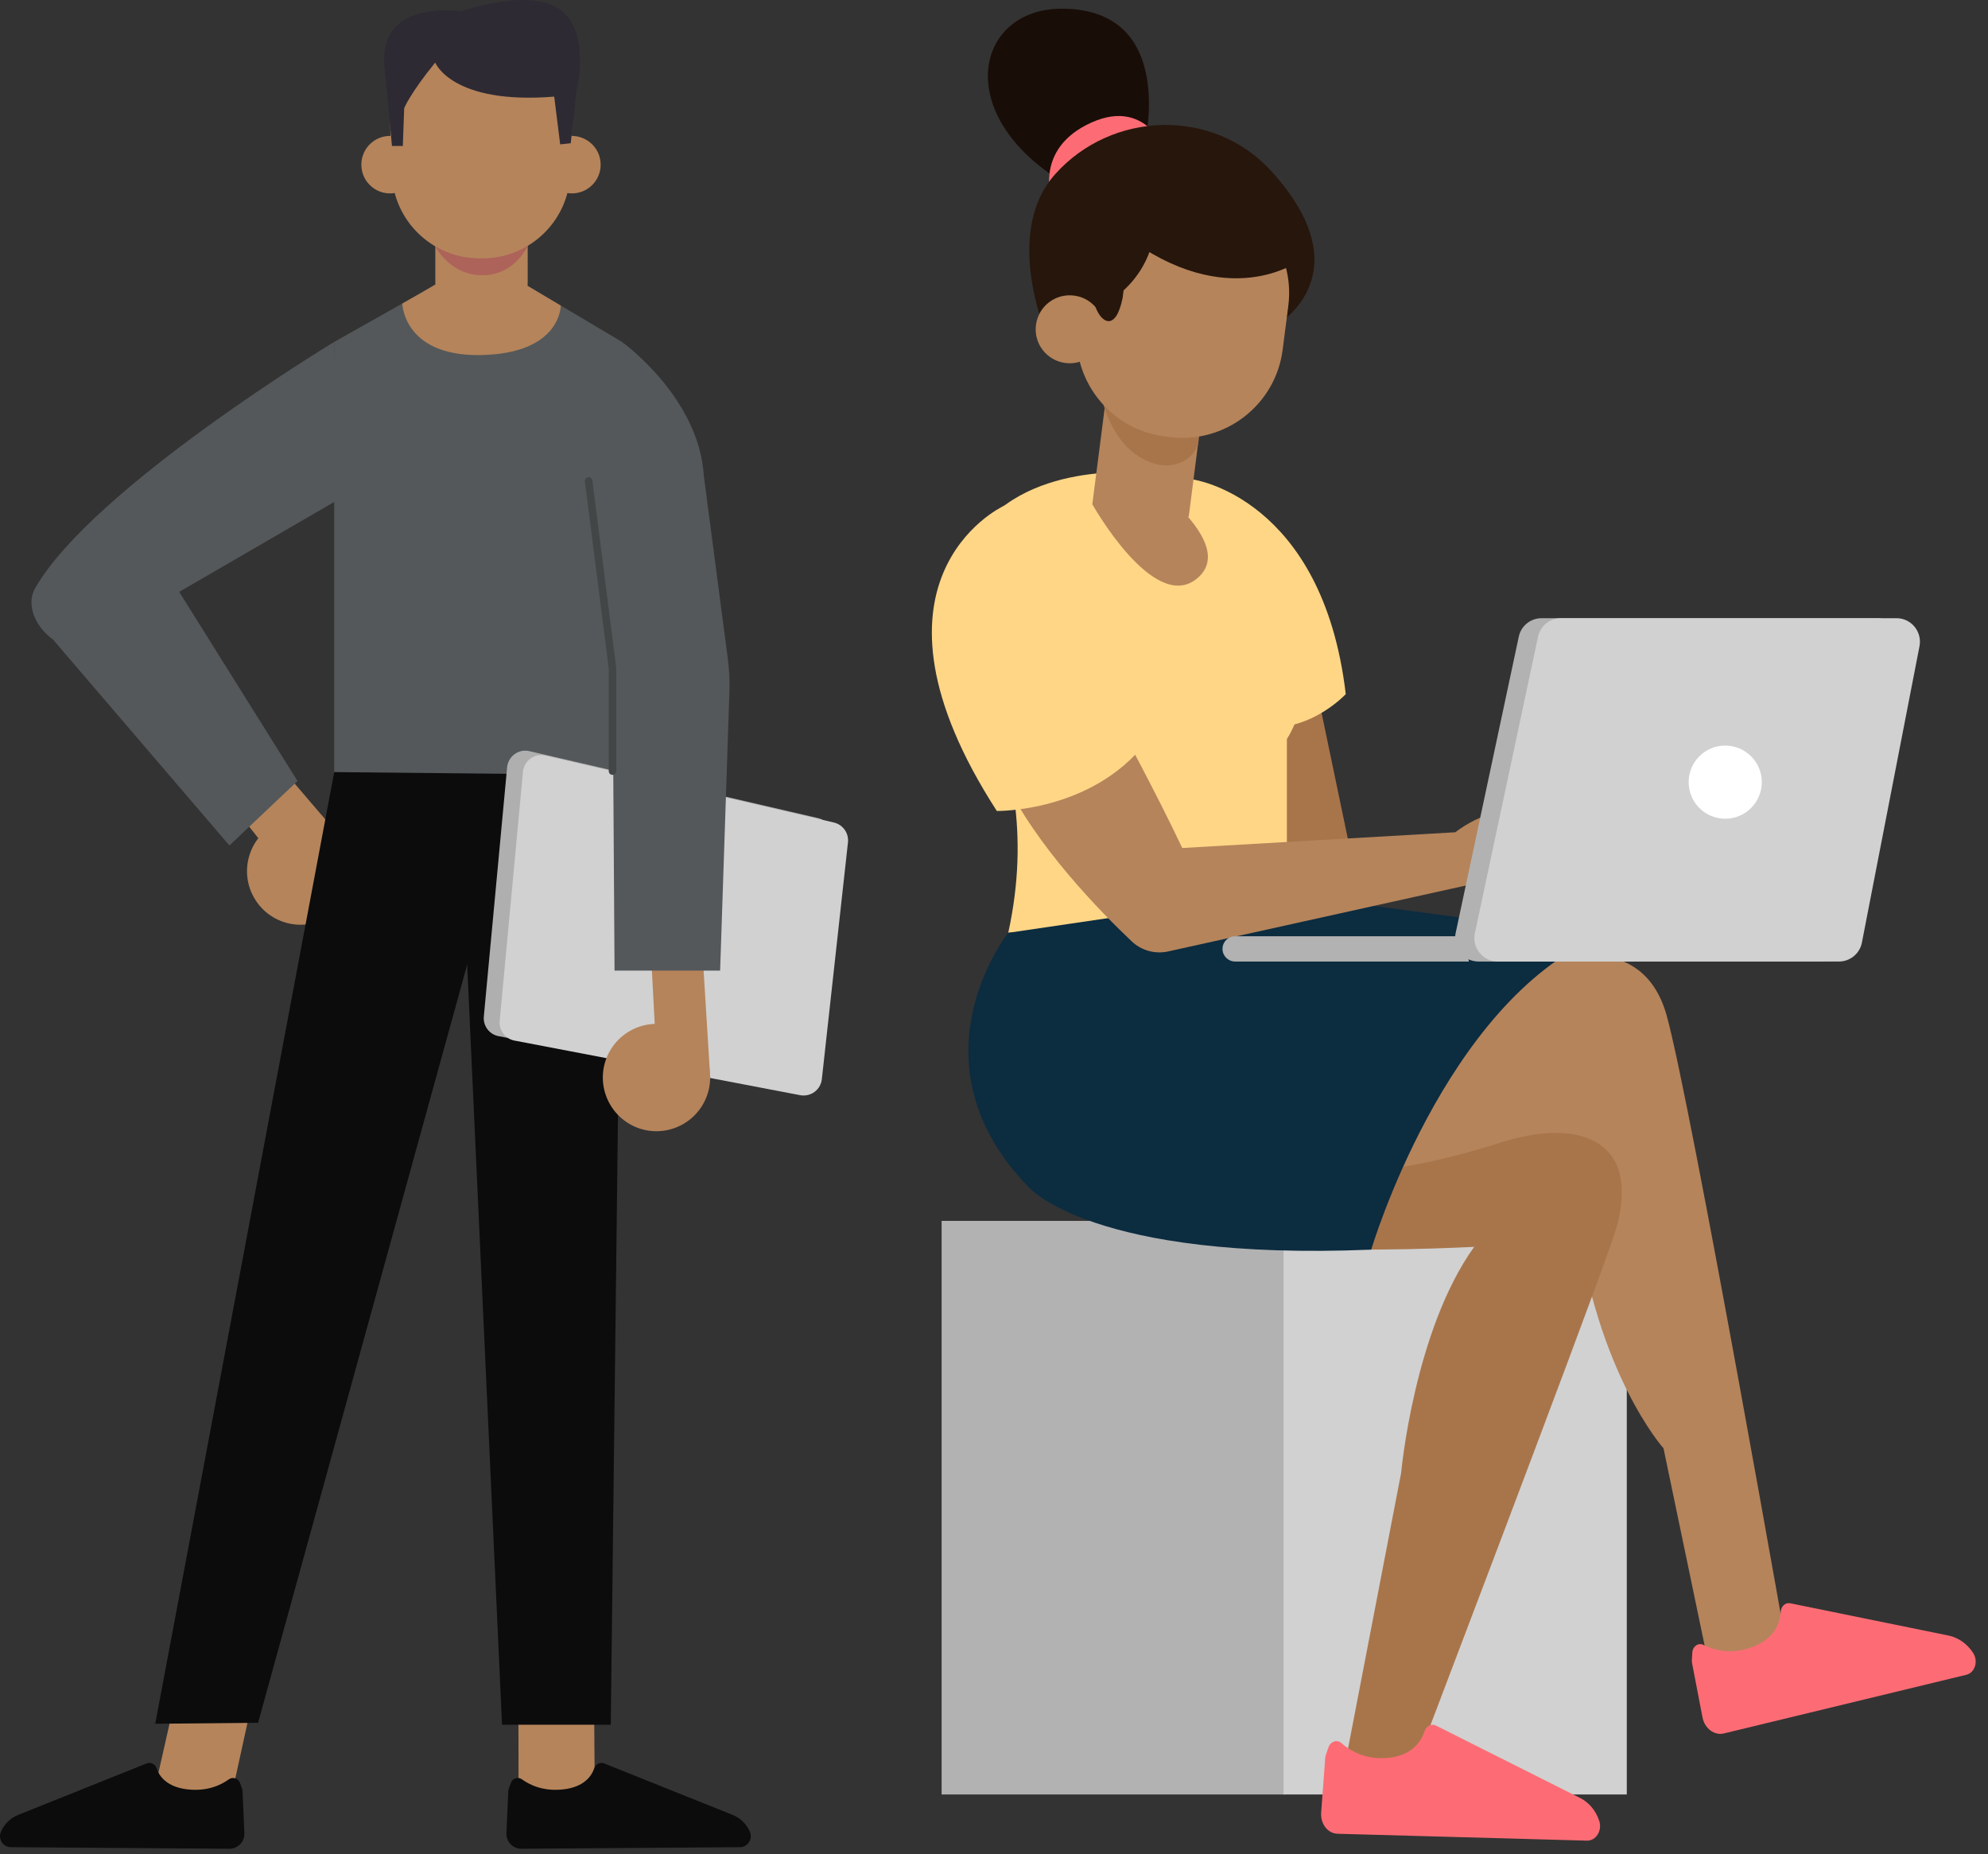 <svg width="489" height="456" viewBox="0 0 489 456" fill="none" xmlns="http://www.w3.org/2000/svg">
<rect x="0" y="0" width="489" height="456" fill="#333333" stroke="none"/>
<g clip-path="url(#clip0_2254_1364)">
<path d="M231.614 441.304H316.048V300.245H231.614V441.304Z" fill="#B2B2B2"/>
<path d="M315.716 441.304H400.149V300.245H315.716V441.304Z" fill="#D1D1D1"/>
<path d="M323.307 166.859L333.476 215.551L301.715 219.641C301.715 219.641 298.961 169.04 301.715 168.768C304.469 168.522 323.307 166.859 323.307 166.859Z" fill="#A8754B"/>
<path d="M293.593 117.949C293.593 117.949 325.327 122.42 331.025 170.703C331.025 170.703 320.91 181.581 308.015 178.228L293.593 117.949Z" fill="#FFD686"/>
<path d="M279.819 116.286C279.819 116.286 248.903 113.233 238.025 135.016C227.119 156.799 258.908 179.482 248.003 229.4L316.542 225.774V181.745C316.542 181.745 329.029 163.533 311.335 144.013C311.335 144.013 310.272 114.35 279.819 116.286Z" fill="#FFD686"/>
<path d="M381.786 236.461C381.786 236.461 404.005 228.228 409.976 249.793C415.946 271.331 440.701 412.143 440.701 412.143H420.854L409.185 356.172C409.185 356.172 392.719 337.824 387.675 298.865L318.427 290.605L381.786 236.461Z" fill="#B5845B"/>
<path d="M336.359 287.988C336.359 287.988 348.137 287.661 369.048 281.008C389.959 274.329 404.871 281.39 396.638 304.945C388.405 328.473 346.801 437.526 346.801 437.526L331.043 432.809L344.647 362.198C344.647 362.198 347.837 327.165 362.614 306.636C362.614 306.636 331.534 308.19 320.901 306.554C310.323 304.945 336.359 287.988 336.359 287.988Z" fill="#A8754B"/>
<path d="M248.004 229.401C248.004 229.401 222.867 260.999 253.102 292.023C253.102 292.023 268.669 310.153 337.29 307.317C337.29 307.317 355.284 246.577 393.561 230.246L314.335 219.641L248.004 229.401Z" fill="#0C2C40"/>
<path d="M281.515 35.614C281.515 35.614 289.694 2.326 261.368 2.135C240.403 1.999 234.159 27.054 259.868 43.821L281.515 35.614Z" fill="#190D08"/>
<path d="M258.915 49.873C258.915 49.873 253.79 36.787 268.403 30.162C283.016 23.537 287.678 39.213 287.678 39.213L258.915 49.873Z" fill="#FD6C75"/>
<path d="M314.42 79.645C314.42 79.645 335.522 67.158 312.703 42.076C298.444 26.4 273.471 27.272 259.567 42.812C245.663 58.352 258.777 85.752 258.777 85.752L268.237 70.021L276.525 57.807L288.384 53.063L297.681 53.718L305.56 54.726L311.912 57.398L314.42 79.645Z" fill="#27160C"/>
<path d="M297.194 89.734L273.478 86.688L268.678 124.06L292.394 127.106L297.194 89.734Z" fill="#B5845B"/>
<path d="M270.993 97.802C270.993 97.802 273.556 111.406 284.488 114.16C287.896 115.005 291.604 114.023 293.676 111.215C294.249 110.452 294.657 109.579 294.794 108.598C295.312 104.672 284.952 97.802 284.952 97.802H270.993Z" fill="#A8754B"/>
<path d="M287.698 107.48L286.471 107.316C272.867 105.572 263.243 93.112 264.988 79.508L266.378 68.712C268.123 55.108 280.582 45.484 294.186 47.229L295.413 47.392C309.017 49.137 318.641 61.596 316.896 75.201L315.506 85.997C313.761 99.601 301.302 109.225 287.698 107.48Z" fill="#B5845B"/>
<path d="M267.659 76.809C267.659 76.809 284.726 71.248 284.289 52.082C284.289 52.082 285.38 37.796 270.44 51.018C255.499 64.241 267.659 76.809 267.659 76.809Z" fill="#27160C"/>
<path d="M271.425 82.044C270.825 86.624 266.654 89.868 262.046 89.268C257.466 88.669 254.222 84.497 254.821 79.917C255.421 75.337 259.592 72.093 264.2 72.692C268.78 73.265 272.024 77.463 271.425 82.044Z" fill="#B5845B"/>
<path d="M276.905 67.213L276.141 73.265C274.397 81.799 270.798 79.209 269.489 75.528L276.905 67.213Z" fill="#27160C"/>
<path d="M319.519 64.132C319.519 64.132 302.098 77.191 276.552 57.834C258.941 44.502 285.576 39.704 285.576 39.704L310.413 44.83L319.519 64.132Z" fill="#27160C"/>
<path d="M268.701 124.029C268.701 124.029 283.614 150.638 294.192 142.459C305.615 133.625 279.824 116.286 279.824 116.286L268.701 124.029Z" fill="#B5845B"/>
<path d="M275.293 178.229C275.293 178.229 284.508 195.213 290.806 208.545L357.982 204.674C357.982 204.674 371.313 193.768 381.755 202.983L371.45 215.361L287.343 233.981C284.126 234.69 280.773 233.763 278.401 231.528C270.958 224.494 254.764 208.109 246.912 191.397L275.293 178.229Z" fill="#B5845B"/>
<path d="M461.75 152.028H379.198C376.472 152.028 374.127 153.937 373.582 156.581L358.042 229.51C357.279 233.081 360.005 236.462 363.658 236.462H447.601C450.355 236.462 452.726 234.499 453.244 231.8L467.421 158.871C468.076 155.327 465.349 152.028 461.75 152.028Z" fill="#B2B2B2"/>
<path d="M466.491 152.028H383.938C381.212 152.028 378.867 153.937 378.322 156.581L362.782 229.51C362.019 233.081 364.745 236.462 368.398 236.462H452.341C455.095 236.462 457.467 234.499 457.985 231.8L472.161 158.871C472.816 155.327 470.117 152.028 466.491 152.028Z" fill="#D1D1D1"/>
<path d="M360.221 230.246H303.814C302.096 230.246 300.706 231.637 300.706 233.354C300.706 235.072 302.096 236.462 303.814 236.462H361.312L360.221 230.246Z" fill="#B2B2B2"/>
<path d="M415.368 192.35C415.368 197.312 419.403 201.347 424.365 201.347C429.327 201.347 433.362 197.312 433.362 192.35C433.362 187.388 429.327 183.354 424.365 183.354C419.403 183.354 415.368 187.361 415.368 192.35Z" fill="white"/>
<path d="M246.913 124.41C245.795 124.901 208.799 143.085 245.195 199.438C245.195 199.438 268.45 199.82 281.918 182.508C281.946 182.508 277.474 110.997 246.913 124.41Z" fill="#FFD686"/>
<path d="M326.768 429.728C327.259 428.256 328.867 427.71 329.958 428.664C332.084 430.546 335.901 432.866 341.517 432.293C347.379 431.721 349.56 428.256 350.405 425.775C350.841 424.466 352.095 423.812 353.213 424.357L388.71 442.187C390.864 443.277 392.554 445.295 393.372 447.803C394.162 450.175 392.581 452.713 390.346 452.659L329.031 450.966C326.605 450.911 324.778 448.539 324.969 445.786L325.978 432.263C326.005 432.045 326.032 431.83 326.114 431.612L326.768 429.728Z" fill="#FD6C75"/>
<path d="M416.266 406.392C416.375 404.838 417.766 403.883 419.047 404.538C421.583 405.792 425.863 407.019 431.152 405.001C436.632 402.902 437.859 399.003 438.022 396.386C438.104 395.023 439.14 394.041 440.367 394.287L479.298 402.22C481.67 402.711 483.824 404.21 485.296 406.419C486.687 408.491 485.814 411.353 483.661 411.871L424.036 426.294C421.692 426.866 419.292 425.067 418.774 422.34L416.212 409.036C416.157 408.818 416.157 408.6 416.157 408.354L416.266 406.392Z" fill="#FD6C75"/>
</g>
<g clip-path="url(#clip1_2254_1364)">
<path d="M67.146 202.923C73.38 199.168 81.492 201.166 85.247 207.424C89.002 213.659 87.004 221.77 80.746 225.525C74.512 229.28 66.4 227.282 62.645 221.024C58.89 214.814 60.912 206.702 67.146 202.923Z" fill="#B5845B"/>
<path d="M82.093 203.862C81.66 203.525 58.504 176.325 58.504 176.325L49.044 187.783L69.937 214.236L82.093 203.862Z" fill="#B5845B"/>
<path d="M62.571 415.923L56.674 442.858L38.043 440.066L44.061 413.492L62.571 415.923Z" fill="#B5845B"/>
<path d="M146.089 413.517L146.306 441.102L127.555 442.498L127.507 415.25L146.089 413.517Z" fill="#B5845B"/>
<path d="M59.03 438.477C58.645 437.346 57.272 436.865 56.285 437.587C54.36 438.983 50.966 440.62 46.056 440.042C40.953 439.44 39.123 436.744 38.497 434.819C38.16 433.808 37.077 433.278 36.09 433.663L4.486 446.324C2.56 447.095 1.019 448.587 0.225 450.488C-0.545 452.27 0.755 454.268 2.704 454.268L56.406 454.653C58.524 454.677 60.209 452.92 60.113 450.801L59.655 440.427C59.655 440.258 59.607 440.09 59.559 439.921L59.03 438.477Z" fill="#0C0C0C"/>
<path d="M125.653 438.477C126.038 437.346 127.434 436.865 128.397 437.587C130.322 438.983 133.716 440.62 138.627 440.042C143.73 439.44 145.535 436.744 146.185 434.819C146.522 433.808 147.605 433.278 148.592 433.663L180.197 446.324C182.122 447.095 183.663 448.587 184.457 450.488C185.227 452.27 183.928 454.268 181.978 454.268L128.276 454.653C126.158 454.677 124.473 452.92 124.569 450.801L125.027 440.427C125.027 440.258 125.075 440.09 125.123 439.921L125.653 438.477Z" fill="#0C0C0C"/>
<path d="M125.411 67.694L108.73 69.139L82.204 84.086V190.382H152.996V84.086L125.411 67.694Z" fill="#54585A"/>
<path d="M120.845 78.406H116.055C111.097 78.406 107.077 74.386 107.077 69.428V51.423H129.8V69.428C129.824 74.386 125.804 78.406 120.845 78.406Z" fill="#B5845B"/>
<path d="M107.077 60.594C107.077 60.594 110.616 67.695 118.655 67.695C126.695 67.695 129.8 60.449 129.8 60.449L107.077 60.594Z" fill="#AD6359"/>
<path d="M118.704 63.53H117.957C106.379 63.53 96.847 54.383 96.39 42.805L95.981 31.276C95.499 19.024 105.296 8.842 117.548 8.842H119.113C128.38 8.842 141.161 19.024 140.68 31.276L140.271 42.805C139.813 54.383 130.282 63.53 118.704 63.53Z" fill="#B5845B"/>
<path d="M103.003 40.013C103.268 43.912 100.331 47.282 96.431 47.547C92.532 47.812 89.162 44.875 88.897 40.976C88.633 37.076 91.569 33.706 95.469 33.441C99.368 33.201 102.738 36.137 103.003 40.013Z" fill="#B5845B"/>
<path d="M147.73 40.013C147.995 43.912 145.059 47.282 141.159 47.547C137.26 47.812 133.89 44.875 133.625 40.976C133.36 37.076 136.297 33.706 140.196 33.441C144.096 33.201 147.466 36.137 147.73 40.013Z" fill="#B5845B"/>
<path d="M82.21 189.877L38.185 423.915L63.483 423.674L127.848 190.334L82.21 189.877Z" fill="#0C0C0C"/>
<path d="M153.002 190.382L150.234 424.155H123.491L112.828 191.85L153.002 190.382Z" fill="#0C0C0C"/>
<path d="M82.205 84.086C82.205 84.086 23.088 119.759 8.718 144.503C5.901 149.341 9.56 155.6 14.519 158.175C20.007 161.04 26.771 159.09 29.924 153.77L84.612 122.045C84.636 122.045 82.205 94.797 82.205 84.086Z" fill="#54585A"/>
<path d="M94.753 18.181L96.414 35.897H99.086L99.423 26.606C99.423 26.606 100.819 23.043 107.053 15.389C107.053 15.389 111.121 25.787 136.323 23.765L137.792 35.512L140.391 35.223L141.763 22.61C142.678 18.35 142.991 14.378 142.22 10.093C140.656 1.428 133.603 -3.362 113.239 2.752C111.554 3.257 114.996 2.92 113.239 2.752C107.414 2.102 92.057 2.03 94.753 18.181Z" fill="#2E2A33"/>
<path d="M124.739 188.698L119.01 249.981C118.794 252.292 120.358 254.386 122.645 254.819L192.931 268.251C195.507 268.756 197.962 266.927 198.251 264.327L204.678 206.077C204.918 203.814 203.45 201.72 201.211 201.191L130.227 184.726C127.579 184.1 125.004 185.978 124.739 188.698Z" fill="#AFAFAF"/>
<path d="M128.64 189.781L122.912 251.064C122.695 253.375 124.259 255.469 126.546 255.902L196.832 269.334C199.408 269.815 201.863 268.01 202.152 265.41L208.579 207.16C208.82 204.897 207.351 202.803 205.113 202.274L134.129 185.809C131.505 185.183 128.905 187.061 128.64 189.781Z" fill="#D1D1D1"/>
<path d="M165.23 252.339C172.211 254.409 176.206 261.751 174.136 268.731C172.066 275.712 164.725 279.707 157.744 277.661C150.764 275.591 146.768 268.25 148.814 261.269C150.908 254.265 158.226 250.269 165.23 252.339Z" fill="#B5845B"/>
<path d="M174.638 263.989C174.59 263.436 172.327 226.704 172.327 226.704L159.834 228.967L161.495 260.282L174.638 263.989Z" fill="#B5845B"/>
<path d="M152.992 84.086C152.992 84.086 171.912 97.638 173.115 116.942L179.037 162.075C179.374 164.723 179.518 167.37 179.422 170.042L177.135 238.692H151.163L150.682 164.386L152.992 84.086Z" fill="#54585A"/>
<path d="M110.731 67.694C108.71 69.163 98.961 74.651 98.961 74.651C98.961 74.651 99.226 88.371 119.878 87.264C138.052 86.301 137.931 75.156 137.931 75.156L125.39 67.694H110.731Z" fill="#B5845B"/>
<path d="M37.849 135.598L73.184 192.067L56.431 207.93L8.819 152.351L37.849 135.598Z" fill="#54585A"/>
<path d="M150.661 189.636V164.362L144.788 118.267" stroke="#424647" stroke-width="1.852" stroke-miterlimit="10" stroke-linecap="round" stroke-linejoin="round"/>
</g>
<defs>
<clipPath id="clip0_2254_1364">
<rect width="258.999" height="455.293" fill="white" transform="translate(229.213)"/>
</clipPath>
<clipPath id="clip1_2254_1364">
<rect width="209.414" height="454.935" fill="white"/>
</clipPath>
</defs>
</svg>
